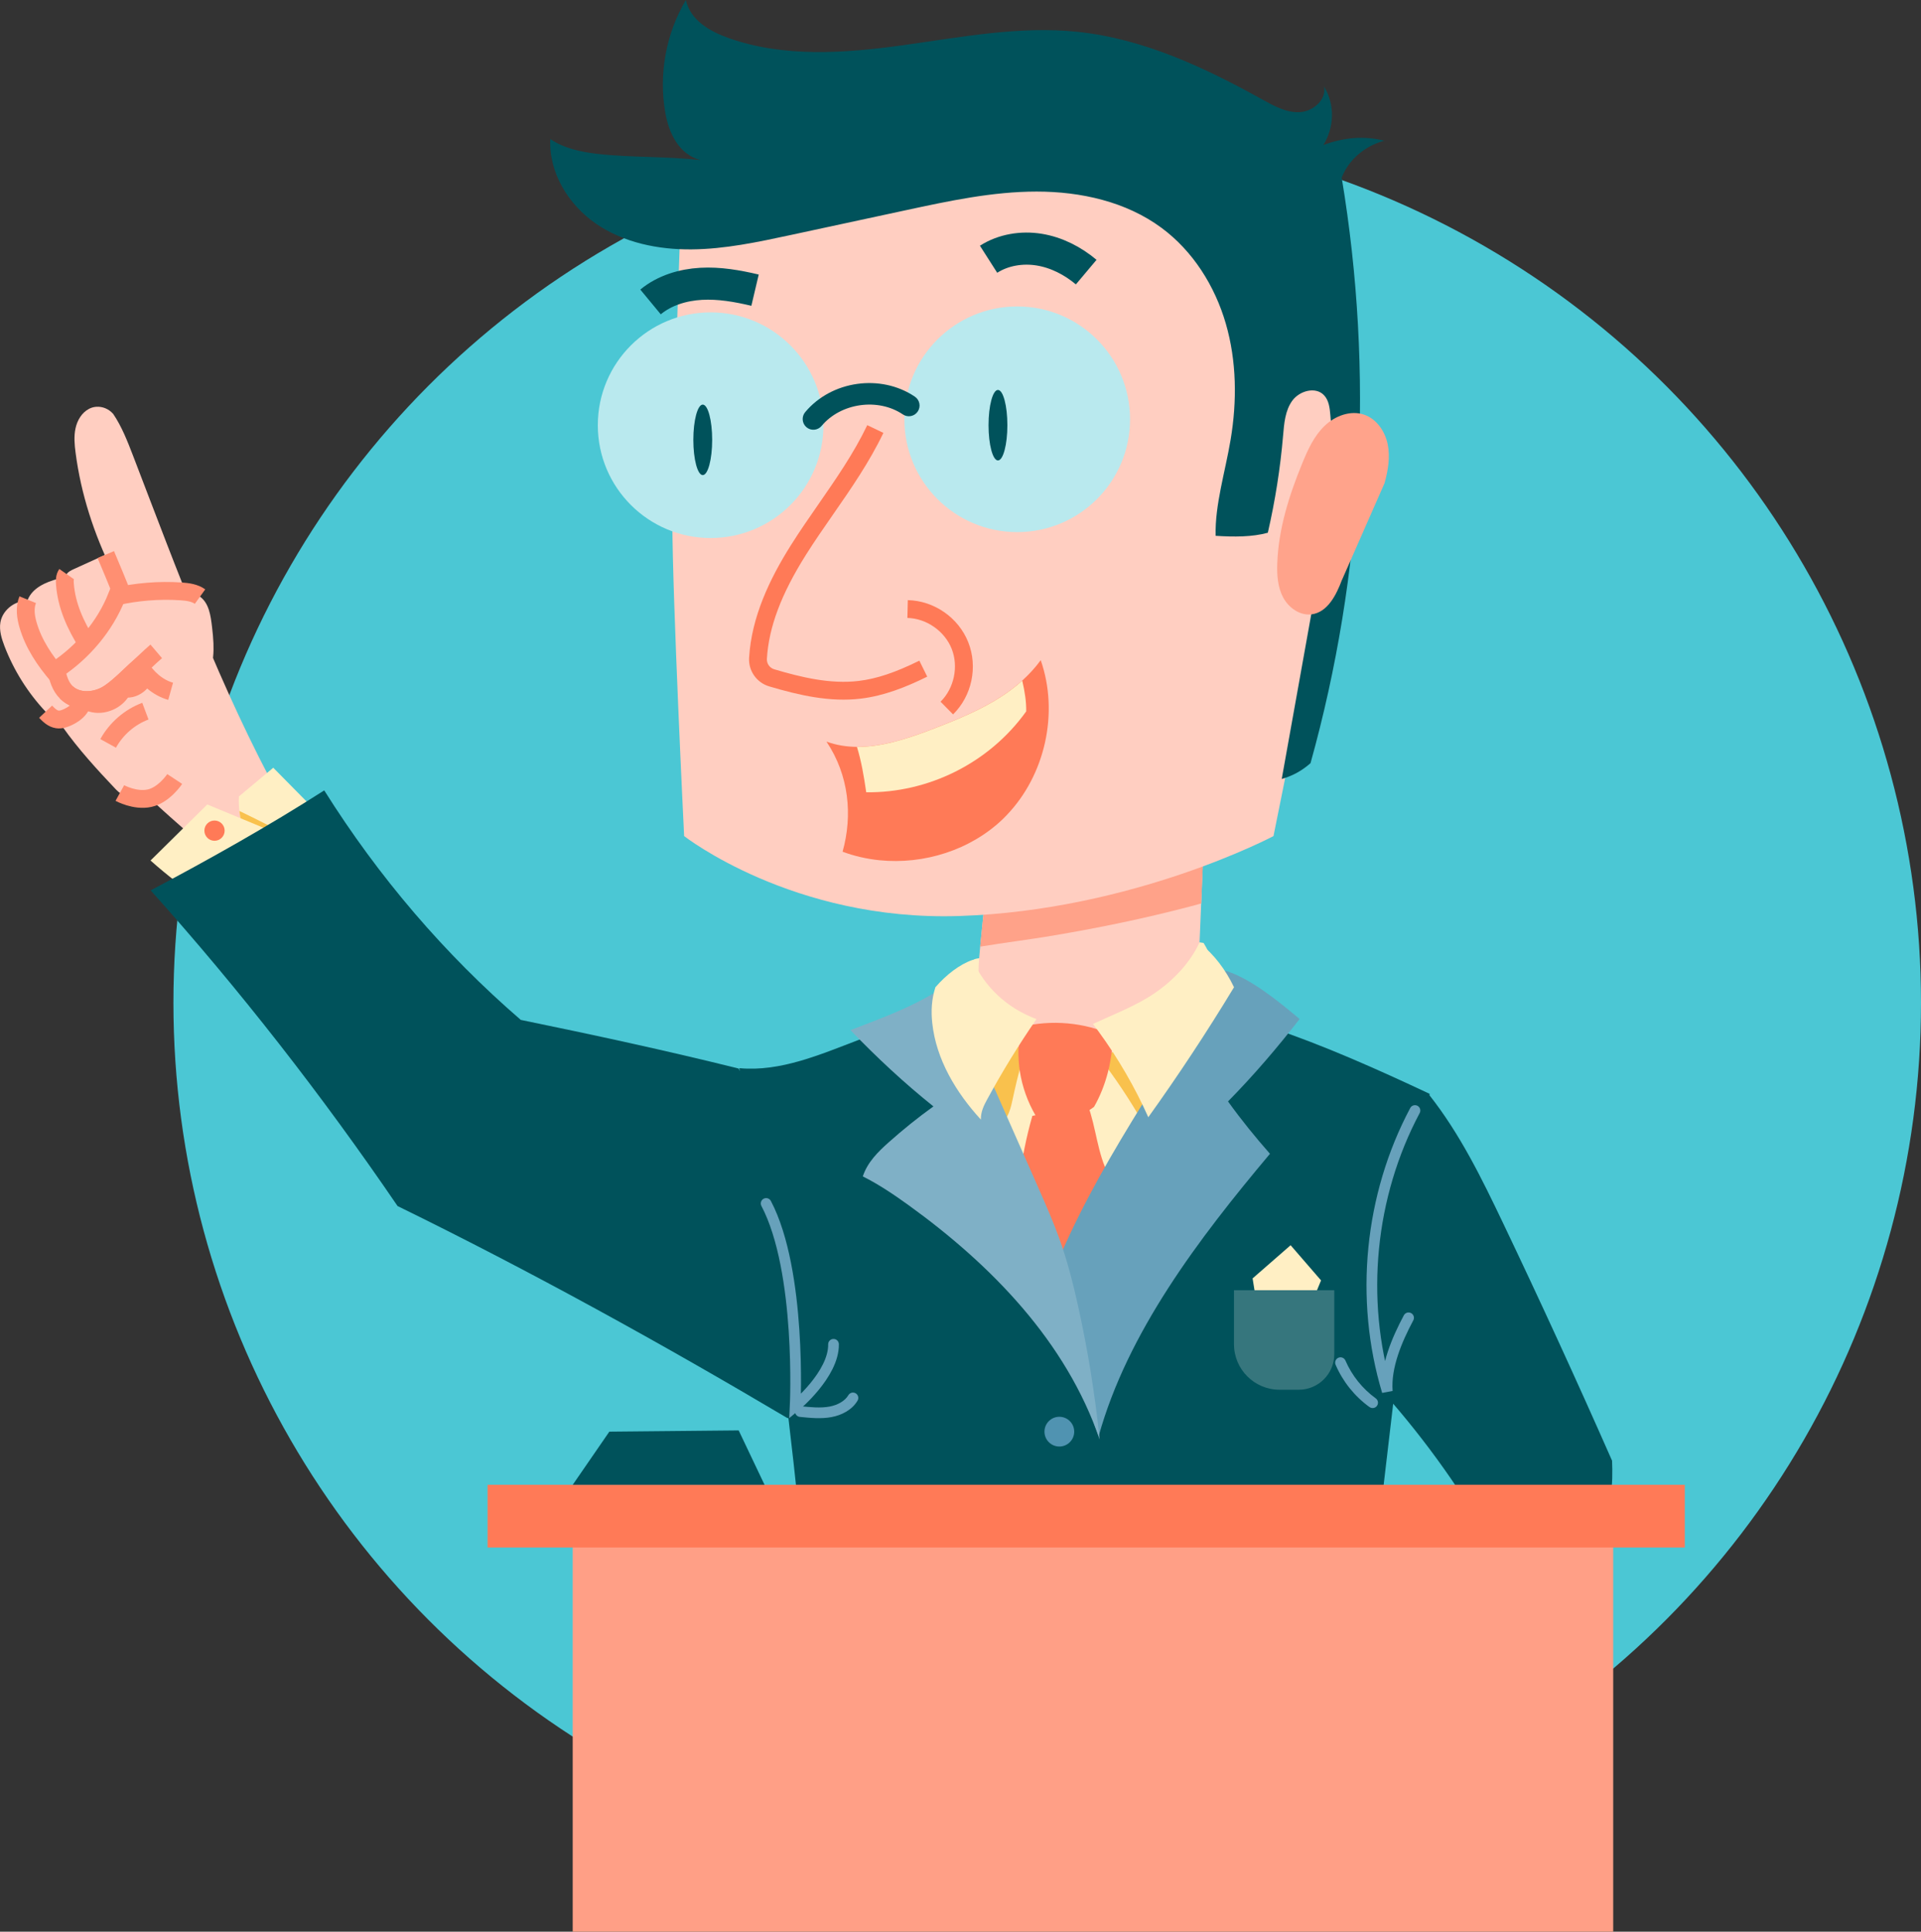 <?xml version="1.0" encoding="UTF-8"?><svg id="Capa_2" xmlns="http://www.w3.org/2000/svg" viewBox="0 0 538.56 541.49"><rect x="0" y="0" width="538.56" height="541.49" fill="#333333" stroke="none"/><defs><style>.cls-1{stroke:#00525b;stroke-width:9px;}.cls-1,.cls-2,.cls-3{stroke-miterlimit:10;}.cls-1,.cls-2,.cls-3,.cls-4,.cls-5{fill:none;}.cls-2{stroke:#ff7a57;stroke-width:4px;}.cls-6{fill:#b9e9ee;}.cls-7{fill:#5093b1;}.cls-8{fill:#ffa289;}.cls-9{fill:#ff7a57;}.cls-10{fill:#4bc7d4;}.cls-11{fill:#ffa38b;}.cls-12{fill:#ff9f86;}.cls-13{fill:#7fb0c6;}.cls-3{stroke:#ff8f72;stroke-width:5px;}.cls-14{fill:#ffefc4;}.cls-15{fill:#ffcec1;}.cls-16{fill:#36767d;}.cls-17{fill:#00525b;}.cls-4,.cls-5{stroke:#67a1bb;stroke-linecap:round;stroke-width:3px;}.cls-18{fill:#f9c14d;}.cls-19{fill:#ff7a57;}.cls-20{fill:#67a1bb;}.cls-5{stroke-line:round;}</style></defs><g id="Layer_2"><circle class="cls-10" cx="293.59" cy="281.1" r="244.97"/><path class="cls-17" d="M207.29,299.43c11.54,1.06,22.68-3.84,33.51-7.95,21.69-8.22,44.74-13.65,67.92-12.83,32.33,1.15,62.87,14.26,92.08,27.97l-13.3,113.11s-162.95,6.47-163.3,6.23c-4.43-42.23-9.94-84.34-16.92-126.54Z"/><path class="cls-14" d="M337.4,264.32c-14.69-2.56-29.74-.45-44.49,1.66-6.18.88-12.36,1.77-18.53,2.65-.62.09-1.27.19-1.76.57-.55.42-.82,1.1-1.04,1.75-3.61,10.49-2.03,22.04.52,32.84,3.65,15.47,9.22,30.49,16.53,44.61,1.72,3.32,3.97,6.92,7.63,7.67,3.66.74,7.16-1.71,9.94-4.22,15.17-13.71,24.46-32.78,31.09-52.13,1.92-5.6,3.65-11.32,4.18-17.21.52-5.9-.24-12.03-4.04-18.18Z"/><path class="cls-18" d="M293.33,277.22c-.07-.11-.16-.21-.29-.28,0,0,0,0,0,0-1.18-1.05-2.43-2.09-3.95-2.57-1.62-.51-3.32-.15-4.76.7-1.45.86-2.65,2.1-3.83,3.29-1.22,1.24-2.41,2.51-3.54,3.83-4.43,5.17-8.1,11.2-9,18.05-.41,3.13-.25,6.36.62,9.4.43,1.5,1.04,2.96,1.82,4.31.4.69.85,1.34,1.34,1.97.5.64,1.03,1.33,1.89,1.45.82.11,1.76-.2,2.55-.39.8-.19,1.59-.42,2.35-.74,1.57-.65,2.88-1.68,3.74-3.16.83-1.41,1.22-3.03,1.56-4.62.4-1.86.81-3.72,1.26-5.57,1.84-7.53,4.24-14.92,7.15-22.1.36-.89.73-1.78,1.11-2.67,0,0,0-.01,0-.02.17-.26.2-.6-.03-.89Z"/><path class="cls-18" d="M324.23,320.89c.13.02.26,0,.4-.04,0,0,0,0,0,0,1.56-.24,3.15-.55,4.49-1.42,1.43-.93,2.23-2.47,2.48-4.12.26-1.67.06-3.38-.11-5.05-.18-1.73-.41-3.45-.71-5.16-1.18-6.7-3.51-13.37-8.23-18.42-2.15-2.3-4.75-4.23-7.65-5.49-1.43-.62-2.95-1.08-4.49-1.33-.78-.13-1.57-.19-2.37-.22-.81-.02-1.68-.05-2.32.54-.61.56-.96,1.49-1.32,2.22-.36.74-.69,1.5-.93,2.28-.49,1.62-.53,3.29.06,4.9.57,1.54,1.57,2.87,2.58,4.14,1.18,1.49,2.36,2.99,3.5,4.51,4.64,6.21,8.83,12.75,12.53,19.56.46.85.91,1.7,1.35,2.55,0,0,0,.01.01.02.1.3.34.53.71.54Z"/><path class="cls-15" d="M78.7,223.91c-1.55,2.35-3.32,4.55-5.29,6.56-.93.94-1.9,1.85-2.97,2.62-4.61,3.36-11.91,5.43-16.69,1.24-3.93-3.45-7.86-6.89-11.81-10.59-.9.07-1.81.13-2.76.19-2.5.16-4.94-.8-6.66-2.61-5.33-5.61-10.56-11.33-15.03-17.64-5.21-7.37-9.38-15.64-10.97-24.53,0,0,18.24-12.6,23.54-17.36.36-.32.65-.61.88-.85.37-.39.56-.67.55-.82-5.14-10.44-8.8-21.66-10.3-33.2-.3-2.28-.51-4.6-.02-6.85.48-2.24,1.76-4.42,3.8-5.47.11-.06.23-.12.36-.17h0c.53-.23,1.1-.36,1.69-.4,1.63-.11,3.39.51,4.71,1.99,2.41,3.56,3.98,7.61,5.53,11.62,12.46,32.43,24.43,65.18,41.44,96.27Z"/><path class="cls-15" d="M23.17,196.15c-.01.22-.04.44-.09.67-.06.27-.14.53-.25.77-.13.31-.29.6-.49.87h0c-.38.54-.86,1-1.39,1.41-.1.07-.19.14-.29.21-.49.34-1.01.64-1.54.89-.95.46-2.01.84-3.05.69-1.32-.19-2.37-1.19-3.28-2.16-4.99-5.31-8.93-11.59-11.54-18.39-.81-2.12-1.51-4.39-1.14-6.62.31-1.89,1.48-3.55,3.04-4.65.64-.45,1.34-.8,2.07-1.04.99-.33,2.04-.44,3.08-.29,1,1.26,1.95,2.52,2.86,3.78,2.17,3,4.09,6.02,5.81,9.08,1.25,2.22,2.4,4.47,3.45,6.75.65,1.41,1.27,2.83,1.85,4.27.49,1.2.96,2.49.9,3.77Z"/><path class="cls-15" d="M276.63,247.12l-1.77,17.61c-.52,5.18-1.03,10.5.36,15.51,2.4,8.67,10.49,15.14,19.34,16.75s18.16-1.24,25.42-6.53,12.64-12.87,16.13-21.6c.43-10.33.85-20.67,1.28-31,.08-2.06.14-4.25-.91-6.02-.84-1.43-2.29-2.39-3.73-3.21-9.31-5.31-20.7-6.85-31.08-4.2s-23.63,8.46-25.06,22.69Z"/><path class="cls-8" d="M295.44,262.22c12.77-2.15,25.42-4.76,37.95-8.05,1.13-.3,2.26-.6,3.39-.91l.63-15.39c.08-2.06.14-4.25-.91-6.02-.84-1.43-2.29-2.39-3.73-3.21-9.31-5.31-20.7-6.85-31.08-4.2s-23.63,8.46-25.06,22.69c-.59,5.87-1.18,11.74-1.77,17.61-.02.2-.04.41-.06.62,6.86-1.13,13.78-1.98,20.63-3.13Z"/><path class="cls-17" d="M383.21,385.27c12.49,13.31,23.52,28,32.81,43.71.87,1.47,1.84,3.05,3.43,3.65.8.3,1.68.32,2.54.31,6.27-.02,12.53-.86,18.59-2.49,2.1-.56,4.22-1.24,5.98-2.52,5.59-4.06,5.63-12.23,5.39-18.47-9.88-22.42-20.1-44.69-30.65-66.79-5.91-12.38-12-24.82-20.54-35.65-11.64,18-14.39,40.15-16.84,61.44-.66,5.73-1.32,11.53-.71,16.81Z"/><path class="cls-15" d="M190.55,69.13s-2.09,57.54-2.06,76.65c.04,22.32,3.31,88.59,3.31,88.59,0,0,30.45,23.88,77,22.41,48.92-1.55,88.23-22.41,88.23-22.41l18.81-93.43-2.51-68.04-54.87-41.7-79.01,8.47-48.91,29.47Z"/><path class="cls-17" d="M154.28,38.97c-.46,9.38,5.07,18.42,12.81,23.74s17.39,7.28,26.79,7.2,18.65-2.07,27.83-4.04c10.76-2.32,21.52-4.63,32.28-6.95,12.08-2.6,24.28-5.22,36.64-5.22,12.36,0,25.07,2.82,35.01,10.17,8.82,6.52,14.96,16.3,18.02,26.84s3.16,21.79,1.34,32.6c-1.53,9.1-4.41,18.19-4.19,26.89,5.11.33,10.23.35,14.63-.86,2.06-8.97,3.5-18.08,4.28-27.25.29-3.4.57-7.01,2.58-9.77s6.47-4.02,8.85-1.58c1.41,1.44,1.65,3.62,1.82,5.62.44,5.12.87,10.24.75,15.38-.17,7.31-1.46,14.55-2.75,21.75-3.88,21.62-7.75,43.25-11.63,64.87,2.78-.79,5.42-2.1,8.07-4.43,14.82-53.16,17.83-109.58,8.74-164.14,1.92-4.91,6.27-8.79,11.92-10.35-5.32-1.35-11.05-1.03-17.05,1.2,3-4.84,3.35-11.23.17-16.38.78,3.66-3.05,6.98-6.79,7.18s-7.22-1.73-10.5-3.55c-16.21-9.01-33.43-17.07-51.87-18.98-16.33-1.69-32.72,1.53-48.98,3.78-16.27,2.25-33.26,3.47-48.74-2.01-5.3-1.87-10.77-4.99-12.02-10.67-5.6,9.43-7.68,20.89-5.75,31.69.98,5.51,3.66,11.52,9.87,13.2-9.54-1.13-19.22-.68-28.76-1.75-4.63-.52-9.51-1.54-13.37-4.17Z"/><path class="cls-9" d="M247.65,121.34l-4.51-2.16c-3.76,7.86-8.74,15.03-13.71,22.2-2.62,3.78-5.25,7.56-7.69,11.44-6,9.51-11.05,20.17-11.73,31.56-.22,3.66,2.12,6.99,5.64,8.03,8.41,2.5,17.03,4.47,25.68,3.43,6.52-.78,12.73-3.25,18.62-6.16l-2.21-4.48c-6.75,3.33-11.99,5.08-17.01,5.68-7.93.95-16.06-1.01-23.66-3.26-1.3-.39-2.15-1.59-2.07-2.94.53-8.89,4.02-18.17,10.97-29.19,2.39-3.79,5.02-7.58,7.57-11.25,5.01-7.21,10.18-14.67,14.12-22.89"/><path class="cls-9" d="M254.51,168.22l-.12,5c5.35.13,10.45,3.69,12.42,8.66,1.97,4.97.69,11.06-3.12,14.82l3.51,3.56c5.28-5.2,6.99-13.33,4.26-20.22-2.73-6.89-9.54-11.64-16.95-11.81"/><path class="cls-19" d="M282.21,228.53c-.33.35-.68.7-1.03,1.04-9.05,8.71-22.14,12.83-34.61,11.57-3.54-.36-7.02-1.15-10.35-2.39,2.87-10.21,1.79-21.47-4.52-30.87,2.79,1.02,5.65,1.46,8.54,1.48.86,0,1.72-.03,2.58-.09,6.48-.47,13.06-2.75,19.19-5.12,6.55-2.53,13.24-5.27,19.12-9.16,1.91-1.27,3.74-2.66,5.45-4.21,1.89-1.7,3.63-3.59,5.19-5.72,5.15,14.75,1.25,32.23-9.57,43.47Z"/><path class="cls-14" d="M287.71,199.4c-10.47,14.64-27.62,22.91-44.86,22.69-.66-4.57-1.38-8.76-2.6-12.72.86,0,1.72-.03,2.58-.09,6.48-.47,13.06-2.75,19.19-5.12,6.55-2.53,13.24-5.27,19.12-9.16,1.91-1.27,3.74-2.66,5.45-4.21.77,3.32,1.15,5.97,1.11,8.62Z"/><path class="cls-19" d="M286.25,287.87c-1.7,8.19-.5,16.96,4.11,24.89,5.38,2.02,11.77,1.06,16.36-2.49,3.42-6,5.13-12.96,5.28-20.1-8.01-3.58-17.21-4.43-25.75-2.29Z"/><path class="cls-19" d="M289.43,312.79c-3.4,11.88-4.93,24.28-3.97,37,2.1,2.7,4.37,5.26,6.8,7.67,2.13,2.12,4.74,4.24,8.36,4.22,3.12-2.56,4.39-6.69,5.38-10.6,1.89-7.44,3.37-14.99,4.88-21.6-3.26-6.1-3.53-13.35-5.95-19.83l-15.52,3.15Z"/><path class="cls-20" d="M343.52,272.09c-17.12,29.01-36.54,55.09-48.58,85.47,4.32,14.71,7.96,31.07,13.06,45.07,8.09-29.16,28.04-55.39,48.04-79.2-4.11-4.67-8.04-9.5-11.76-14.68,7.13-7.24,13.76-14.98,20.07-23.1-5.97-5.02-13.85-11.44-20.83-13.55Z"/><path class="cls-13" d="M265.84,275.74c-8.3,5.96-18.09,9.43-27.41,13.03,7.29,7.57,14.98,14.76,23.26,21.38-4.37,3.14-8.57,6.52-12.59,10.11-2.95,2.63-5.89,5.52-7.21,9.51,4.54,2.27,8.76,5.13,12.88,8.1,23.1,16.68,44.12,38.18,53.53,65.66-1.31-12.68-3.35-25.27-6.12-37.71-1.26-5.67-2.68-11.32-4.56-16.81-1.96-5.73-4.41-11.28-6.85-16.81-8.28-18.74-16.56-37.49-24.93-56.44Z"/><path class="cls-11" d="M376.24,162.5c-1.58,4.25-4.02,9.13-8.52,9.71-3.26.42-6.42-1.82-7.97-4.71s-1.78-6.31-1.66-9.59c.34-9.7,3.34-19.12,7.03-28.1,1.54-3.76,3.27-7.56,6.19-10.39s7.29-4.5,11.13-3.18c3.49,1.2,5.85,4.65,6.6,8.26.75,3.61.11,7.37-.87,10.92l-11.91,27.08Z"/><polygon class="cls-14" points="352.33 365.56 351.17 358.36 361.83 349.06 370.36 358.92 366.5 368.31 352.33 365.56"/><circle class="cls-7" cx="296.99" cy="401.32" r="4.17"/><circle class="cls-6" cx="285.18" cy="117.53" r="31.63"/><circle class="cls-6" cx="199.23" cy="119.19" r="31.63"/><path class="cls-17" d="M225.73,115.54c-1.06,1.27-.89,3.16.38,4.23s3.16.89,4.23-.38c5.39-6.45,15.82-7.92,22.78-3.22,1.37.93,3.24.57,4.17-.81.93-1.37.57-3.24-.81-4.17-9.56-6.45-23.35-4.51-30.74,4.34"/><path class="cls-1" d="M182.38,84.64c3.93-3.25,9.06-4.79,14.16-5.08s10.18.61,15.14,1.78"/><path class="cls-1" d="M304.52,76.28c-3.77-3.17-8.31-5.51-13.17-6.3s-10.05.04-14.2,2.69"/><ellipse class="cls-17" cx="197.02" cy="123.3" rx="2.64" ry="9.88"/><ellipse class="cls-17" cx="279.78" cy="119.19" rx="2.64" ry="9.88"/><path class="cls-3" d="M30.32,208.39c2.27-4.12,6.04-7.39,10.44-9.04"/><rect class="cls-12" x="160.56" y="429.03" width="291.71" height="112.46"/><rect class="cls-19" x="136.7" y="416.22" width="335.64" height="17.57"/><polygon class="cls-17" points="160.56 416.23 170.83 401.32 207.09 400.97 214.35 416.23 160.56 416.23"/><path class="cls-14" d="M336.22,264.28c4.19,3.25,7.4,7.58,9.74,12.46-7.62,12.6-15.77,24.92-24.03,36.44-3.77-8.45-8.47-16.54-13.99-24.1-.5-.69-1.01-1.37-1.52-2.05,5.78-2.69,12.29-5.16,17.47-8.75,5.19-3.59,9.79-8.46,12.34-13.99Z"/><path class="cls-14" d="M272.67,269.09c3.29,7.41,9.51,13.47,17.91,16.58-5.03,7.29-9.66,14.84-13.88,22.62-.87,1.6-1.75,3.36-1.71,5.55-6.95-7.57-12.55-16.86-13.63-27.08-.35-3.27-.22-6.58.88-10.01,3.06-3.54,6.85-6.45,10.44-7.67Z"/><path class="cls-14" d="M68.53,233.13c-1.2-3.13-1.73-6.52-1.55-9.87l9.63-8.05,10.41,10.55-5.15,9.93-13.34-2.56Z"/><path class="cls-18" d="M67.11,227.33c.23,1.98.7,3.94,1.42,5.81l13.34,2.56.38-.73c-5.02-2.59-10.03-5.21-15.14-7.64Z"/><path class="cls-14" d="M57.03,252.66c-5.2-3.46-10.16-7.29-14.83-11.44l15.91-15.71,19.98,8.28-9.52,16.53-11.54,2.34Z"/><path class="cls-17" d="M207.07,299.53c-20.3-5.05-40.75-9.46-61.06-13.63-21.37-18.44-39.92-40.14-55.11-64.34-15.78,10.11-32.16,19.28-48.66,28.03,25.01,27.9,48.1,57.52,69.22,88.49,37.59,18.39,74.24,38.67,109.29,59.43,3.62.56,7.12-2.14,8.65-5.46s1.53-7.13,1.39-10.79c-1.13-28.59-9.35-56.87-23.73-81.73Z"/><circle class="cls-19" cx="60.14" cy="232.85" r="2.84"/><path class="cls-15" d="M34.43,191.99c-3.01-9.52-8.28-18.24-16.4-30.19-.57.13-1.14.27-1.71.43-3.58.97-7.18,2.56-8.55,5.89-.91,2.23-.58,4.78.1,7.09,1.82,6.3,5.91,11.7,10.37,16.51,2.24,2.42,4.8,4.84,8.03,5.5,3.23.66,7.18-1.25,8.34-4.65-.06-.19-.12-.38-.18-.57Z"/><path class="cls-15" d="M29.66,155.45l-8.93,4.06c-.77.35-1.57.73-2.05,1.42-.56.8-.56,1.86-.48,2.83.76,9.83,6.94,18.31,13.02,26.08,1.17,1.5,2.54,3.11,4.43,3.35,2.4.31,4.56-1.87,5.07-4.24s-.18-4.81-.91-7.12c-2.82-8.82-6.37-17.42-10.15-26.38Z"/><path class="cls-15" d="M53.26,193.22c3.63-1.64,6.08-5.18,6.49-9.14.24-2.29.1-5.02-.31-8.39-.37-3.1-.84-6.61-3.37-8.44-1.5-1.08-3.43-1.33-5.27-1.46-6.34-.44-12.76.17-18.06,1.39-3.34,8.45-9.62,15.71-16.94,20.56.39,2.33,1.12,4.71,2.8,6.37,2.81,2.77,7.53,2.66,11.02.81s6.01-5.05,9.59-8.1c1.99,3.22,4.98,5.95,8.62,6.97,1.82.51,3.69.23,5.42-.56Z"/><path class="cls-3" d="M18.62,194.1c2.81,2.77,7.53,2.66,11.02.81s10.58-9.27,14.16-12.32"/><path class="cls-2" d="M44.63,192.36s-3.35-1.33-5.41-5.55"/><path class="cls-3" d="M56.08,167.24c-1.5-1.08-3.43-1.33-5.27-1.46-6.34-.44-12.76.17-18.06,1.39-3.34,8.45-9.62,15.71-16.94,20.56.39,2.33,1.12,4.71,2.8,6.37,2.81,2.77,7.53,2.66,11.02.81s6.01-5.05,9.59-8.1c1.99,3.22,4.98,5.95,8.62,6.97"/><path class="cls-3" d="M18.68,160.93c-.56.8-.56,1.86-.48,2.83.46,6,2.94,11.49,6.19,16.63"/><path class="cls-3" d="M34.36,166.83c-1.5-3.75-3.08-7.53-4.7-11.37"/><path class="cls-3" d="M23.59,196.22c.84.45,1.73.79,2.68.99,3.23.66,7.18-1.25,8.34-4.65-.06-.19-.12-.38-.18-.57-.06-.19-.12-.39-.19-.58M7.77,168.11c-.91,2.23-.58,4.78.1,7.09,1.53,5.3,4.67,9.97,8.29,14.18"/><path class="cls-3" d="M34.61,192.9c2.76.81,5.6-1.59,6.12-3.95"/><path class="cls-3" d="M23.17,196.15c-.01.22-.04.44-.09.67-.06.27-.14.53-.25.77-.13.31-.29.6-.49.87h0c-.38.54-.86,1-1.39,1.41-.1.07-.19.14-.29.21-.49.34-1.01.64-1.54.89-.95.46-2.01.84-3.05.69-1.32-.19-2.37-1.19-3.28-2.16"/><path class="cls-3" d="M48.98,218.37s-2.96,4.49-7.05,5.38-8.33-1.45-8.33-1.45"/><path class="cls-16" d="M345.95,376.8v-15.13h28.12v17.94c0,5.5-4.46,9.96-9.96,9.96h-5.38c-7.06,0-12.78-5.72-12.78-12.78Z"/><path class="cls-4" d="M214.79,337.35c9.99,19.01,8.14,56.86,8.14,56.86,0,0,10.87-8.94,10.75-17.38"/><path class="cls-20" d="M224.53,394.2c-.82-.08-1.56.52-1.64,1.34-.08.82.52,1.56,1.34,1.64,2.96.3,5.96.6,8.88.06s5.8-2.05,7.31-4.62c.42-.71.18-1.63-.53-2.05s-1.63-.18-2.05.53c-.91,1.55-2.88,2.74-5.27,3.19-2.52.47-5.32.18-8.03-.09"/><path class="cls-5" d="M396.69,311.3c-12.71,23.88-15.56,52.83-7.76,78.73-.54-6.92,2.7-14.49,5.97-20.62"/><path class="cls-20" d="M383.95,394.42c.67.49,1.61.33,2.09-.34s.33-1.61-.34-2.09c-3.72-2.69-6.69-6.4-8.51-10.61-.33-.76-1.21-1.11-1.97-.78-.76.33-1.11,1.21-.78,1.97,2.04,4.74,5.33,8.84,9.51,11.86"/></g></svg>